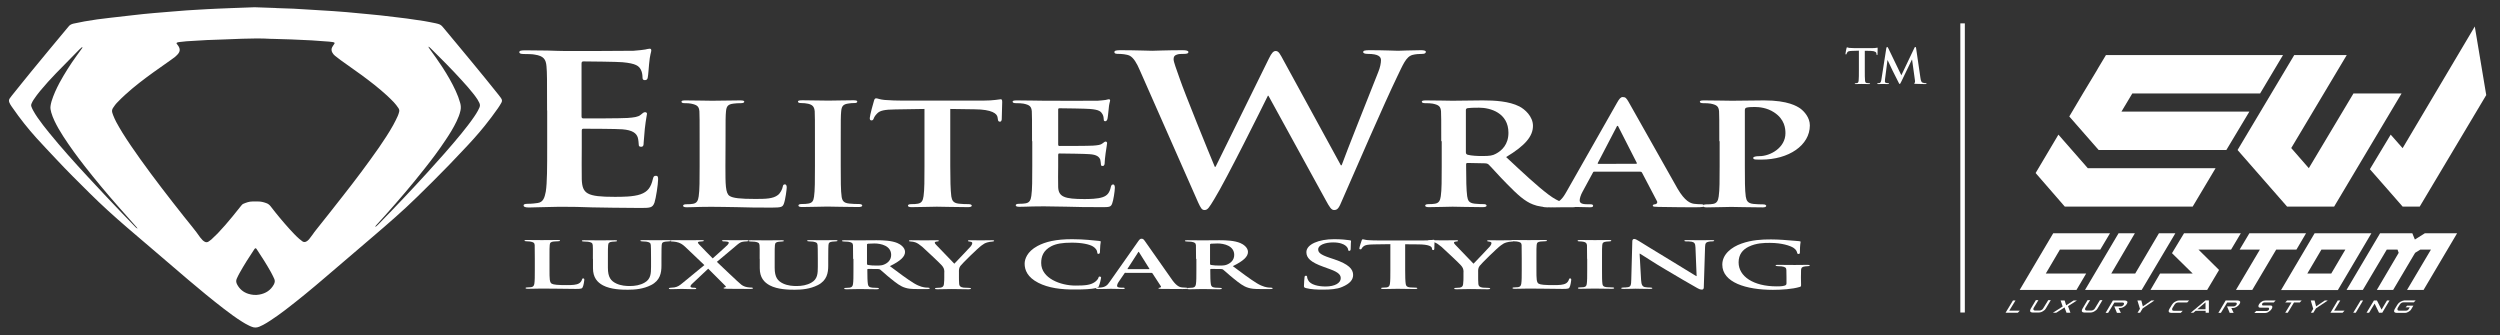 <?xml version="1.0" encoding="utf-8"?>
<!-- Generator: Adobe Illustrator 25.1.0, SVG Export Plug-In . SVG Version: 6.00 Build 0)  -->
<svg version="1.1" id="Calque_1" xmlns="http://www.w3.org/2000/svg" xmlns:xlink="http://www.w3.org/1999/xlink" x="0px" y="0px"
	 viewBox="0 0 2161.5 289.7" style="enable-background:new 0 0 2161.5 289.7;" xml:space="preserve">
<rect x="0" y="0" width="2161.5" height="289.7" fill="#333333" stroke="none"/>
<style type="text/css">
	.st0{enable-background:new    ;}
	.st1{fill:#FFFFFF;}
	.st2{fill-rule:evenodd;clip-rule:evenodd;fill:#FFFFFF;}
</style>
<g>
	<g class="st0">
		<path class="st1" d="M475.1,233.6c0,7.1,0,10.7,2,11.7c1.6,0.9,5.3,1.2,12.6,1.2c5.1,0,8.7-0.1,11.1-1.6c1.2-0.7,2.2-2.3,2.4-3.3
			c0.1-0.5,0.3-0.9,1.1-0.9c0.6,0,0.9,0.6,0.9,1.2c0,0.7-0.6,4.8-1.4,6.4c-0.6,1.2-1.1,1.5-6,1.5c-6.8,0-12.3-0.1-17-0.2
			c-4.7-0.1-8.7-0.1-12.6-0.1c-1.1,0-3.1,0.1-5.4,0.1c-2.3,0.1-4.6,0.1-6.6,0.1c-1.2,0-1.8-0.2-1.8-0.6c0-0.3,0.3-0.6,1.5-0.6
			c1.4,0,2.5-0.1,3.3-0.2c1.9-0.3,2.5-1.3,2.8-3c0.4-2.4,0.4-6.8,0.4-11.9v-9.8c0-8.5,0-10-0.1-11.8c-0.2-1.9-1.1-2.5-4.1-3
			c-0.8-0.1-1.9-0.2-3.1-0.2c-1.1,0-1.6-0.2-1.6-0.6s0.6-0.5,2-0.5c4.4,0,10.4,0.1,13,0.1c2.3,0,10-0.1,13.7-0.1c1.4,0,2,0.1,2,0.5
			s-0.5,0.6-1.7,0.6c-1.1,0-2.6,0.1-3.7,0.2c-2.6,0.3-3.3,1-3.5,3c-0.2,1.8-0.2,3.3-0.2,11.8L475.1,233.6L475.1,233.6z"/>
		<path class="st1" d="M512.6,223.8c0-8.5,0.1-10-0.1-11.8c-0.2-2-1.1-2.5-4.1-3c-0.8-0.1-2.4-0.2-3.7-0.2c-1.1,0-1.6-0.2-1.6-0.6
			s0.6-0.5,2-0.5c5.1,0,11.4,0.1,14.2,0.1c2.4,0,8.7-0.1,12.2-0.1c1.4,0,2,0.1,2,0.5s-0.5,0.6-1.5,0.6c-1.1,0-1.6,0.1-2.8,0.2
			c-2.5,0.3-3.2,1-3.4,3c-0.2,1.8-0.2,3.3-0.2,11.8v7.8c0,8.1,2.6,11.3,7.2,13.5c4.2,2,8.7,2.2,11.9,2.2c4.1,0,8.9-0.7,12.7-3
			c5.3-3,5.5-7.9,5.5-13.6v-7c0-8.5-0.1-10-0.2-11.8c-0.2-1.9-1-2.5-4-3c-0.8-0.1-2.4-0.2-3.4-0.2s-1.6-0.2-1.6-0.6s0.6-0.5,1.9-0.5
			c4.8,0,11.2,0.1,11.3,0.1c1.1,0,7.4-0.1,11.1-0.1c1.3,0,1.9,0.1,1.9,0.5s-0.5,0.6-1.6,0.6s-1.6,0.1-2.8,0.2c-2.6,0.3-3.2,1-3.4,3
			c-0.1,1.8-0.2,3.3-0.2,11.8v6c0,6.2-1.1,12.8-9,16.8c-6.7,3.4-13.9,4-20,4c-4.9,0-14.7-0.1-21.6-3.8c-4.8-2.6-8.6-6.7-8.6-14.8
			v-8.1L512.6,223.8L512.6,223.8z"/>
		<path class="st1" d="M619.8,226.4c3,2.8,18.7,17.9,21.1,19.7c1.6,1.2,3.1,1.8,5.2,2.2c1.3,0.3,2.8,0.3,3.7,0.3
			c0.6,0,1.2,0.3,1.2,0.6c0,0.4-0.8,0.6-1.8,0.6h-2.8c-2.3,0-9.8,0-17.5-0.1c-2.5-0.1-3.3-0.2-3.3-0.6c0-0.3,0.4-0.6,1.3-0.7
			c0.4-0.1,1.1-0.5,0.3-1.2c-5.5-5.4-10.6-10.7-14.9-14.9l-13.9,13.1c-1,0.9-1.5,1.8-1.4,2.4c0.1,0.5,1,0.9,1.8,0.9
			c0.5,0,1.3,0.1,2,0.1c0.5,0,1.2,0.3,1.2,0.7s-0.6,0.5-1.9,0.5h-1.7c-0.5,0-6.8-0.2-9.1-0.2c-1.8,0-6.5,0.2-8,0.2h-1.6
			c-1,0-1.4-0.2-1.4-0.5s0.5-0.7,1.3-0.7c0.6,0,2-0.1,3.4-0.3c2.8-0.5,4.3-1.4,7.5-4.1l18.5-15.2l-16.7-15.9
			c-2.4-2.2-4.3-3.4-7.6-4.1c-1.5-0.3-3-0.4-4-0.4c-0.5,0-1-0.3-1-0.7c0-0.3,0.8-0.5,1.9-0.5c2.3,0,9.9,0.1,14.4,0.1
			c1.3,0,7.1-0.1,10.6-0.1c1.3,0,1.9,0.1,1.9,0.5s-0.6,0.6-1.5,0.6c-0.5,0-1.5,0.1-2.3,0.2c-0.9,0.1-1.3,0.5-1.3,0.8s0.4,1,1,1.6
			c4.2,4.5,8.1,8.3,11.8,12.1c2.8-2.5,11.2-10,12.8-11.6c0.8-0.8,1.1-1.6,1.1-2s-0.6-0.8-1.6-0.9c-1-0.2-2.3-0.2-3-0.2
			c-0.5,0-1.2-0.2-1.2-0.6s0.6-0.5,2-0.5c3.7,0,8.1,0.1,9.9,0.1s5.7-0.1,9.2-0.1c1.1,0,1.7,0.1,1.7,0.5c0,0.3-0.5,0.6-1.5,0.6
			s-2.2,0.1-3.4,0.3c-2.2,0.3-3.9,1.8-6.8,4.3L619.8,226.4z"/>
		<path class="st1" d="M656.8,223.8c0-8.5,0.1-10-0.1-11.8c-0.2-2-1.1-2.5-4.1-3c-0.8-0.1-2.4-0.2-3.7-0.2c-1.1,0-1.6-0.2-1.6-0.6
			s0.6-0.5,2-0.5c5.1,0,11.4,0.1,14.2,0.1c2.4,0,8.7-0.1,12.2-0.1c1.4,0,2,0.1,2,0.5s-0.5,0.6-1.5,0.6c-1.1,0-1.6,0.1-2.8,0.2
			c-2.5,0.3-3.2,1-3.4,3c-0.2,1.8-0.2,3.3-0.2,11.8v7.8c0,8.1,2.6,11.3,7.2,13.5c4.2,2,8.7,2.2,11.9,2.2c4.1,0,8.9-0.7,12.7-3
			c5.3-3,5.5-7.9,5.5-13.6v-7c0-8.5-0.1-10-0.2-11.8c-0.2-1.9-1-2.5-4-3c-0.8-0.1-2.4-0.2-3.4-0.2s-1.6-0.2-1.6-0.6s0.6-0.5,1.9-0.5
			c4.8,0,11.2,0.1,11.3,0.1c1.1,0,7.4-0.1,11.1-0.1c1.3,0,1.9,0.1,1.9,0.5s-0.5,0.6-1.6,0.6s-1.6,0.1-2.8,0.2c-2.6,0.3-3.2,1-3.4,3
			c-0.1,1.8-0.2,3.3-0.2,11.8v6c0,6.2-1.1,12.8-9,16.8c-6.7,3.4-13.9,4-20,4c-4.9,0-14.7-0.1-21.6-3.8c-4.8-2.6-8.6-6.7-8.6-14.8
			v-8.1L656.8,223.8L656.8,223.8z"/>
		<path class="st1" d="M737.6,223.8c0-8.5,0-10-0.1-11.8c-0.2-1.9-1.1-2.5-4.1-3c-0.8-0.1-2.4-0.2-3.8-0.2c-1,0-1.6-0.2-1.6-0.6
			s0.8-0.5,2.2-0.5c4.9,0,11,0.1,12.9,0.1c3.2,0,11.8-0.1,14.7-0.1c6,0,12.9,0.3,18,2.4c2.7,1.1,6.7,3.9,6.7,7.7
			c0,4.1-3.9,7.8-13.1,12.3c8.4,6.3,15.1,11.3,20.8,14.8c5.3,3.2,8.6,3.5,10.1,3.7c1,0.1,1.5,0.1,2.3,0.1s1.2,0.3,1.2,0.6
			c0,0.5-0.6,0.6-1.8,0.6h-9c-5.3,0-7.8-0.3-10.3-1.1c-4.1-1.2-7.6-3.9-12.9-8.2c-3.8-3-7.7-6.8-8.9-7.6c-0.5-0.3-1.1-0.4-1.7-0.4
			l-8.5-0.1c-0.4,0-0.8,0.1-0.8,0.5v0.8c0,5.2,0.1,9.5,0.5,11.9c0.3,1.6,0.8,2.7,3.7,3c1.4,0.1,3.4,0.2,4.6,0.2
			c0.8,0,1.2,0.3,1.2,0.6c0,0.4-0.8,0.6-1.9,0.6c-5.5,0-13.3-0.2-14.7-0.2c-1.8,0-7.8,0.2-11.6,0.2c-1.2,0-1.8-0.2-1.8-0.6
			c0-0.3,0.3-0.6,1.5-0.6c1.4,0,2.5-0.1,3.3-0.2c1.9-0.3,2.5-1.3,2.8-3c0.4-2.4,0.4-6.8,0.4-11.9v-10H737.6z M749.6,228.1
			c0,0.6,0.2,0.8,0.9,1c2,0.4,4.8,0.5,7.2,0.5c3.8,0,5.1-0.2,6.7-0.9c2.9-1.2,6.1-3.7,6.1-8.3c0-7.9-8.8-9.9-14.4-9.9
			c-2.4,0-4.6,0.1-5.6,0.2c-0.6,0.1-0.9,0.3-0.9,0.8V228.1z"/>
		<path class="st1" d="M816.5,235.3c0-3-0.9-4.2-2.2-5.8c-0.6-0.9-13.5-13.1-16.9-16.1c-2.4-2-4.3-3.3-6.1-3.9
			c-1.2-0.4-2.8-0.7-4-0.7c-0.8,0-1.4-0.2-1.4-0.6s0.6-0.5,1.8-0.5c1.6,0,8.7,0.1,11.8,0.1c2,0,6.5-0.1,10.8-0.1
			c0.9,0,1.4,0.1,1.4,0.5c0,0.5-0.6,0.5-2.2,0.7c-0.8,0.1-1.3,0.4-1.3,0.9s0.4,1.1,1.2,1.9c1.7,1.7,14.1,14.7,15.7,16.3
			c1.2-1.3,12.7-13.2,14.1-14.9c1-1.2,1.4-2.2,1.4-3c0-0.5-0.4-1-2-1.2c-0.9-0.1-1.7-0.2-1.7-0.7c0-0.4,0.5-0.5,1.6-0.5
			c3.1,0,6.5,0.1,9.2,0.1c2,0,8.3-0.1,10.1-0.1c1.1,0,1.7,0.1,1.7,0.5s-0.8,0.7-1.8,0.7s-2.7,0.3-4.1,0.7c-2,0.6-2.9,1.1-4.9,2.6
			c-3.1,2.2-16.7,15.5-18.4,17.8c-1.4,2-1.2,3.7-1.2,5.6v4.5c0,0.9,0,3.2,0.2,5.6c0.2,1.6,1.1,2.7,3.9,3c1.4,0.1,3.4,0.2,4.7,0.2
			c1.1,0,1.6,0.3,1.6,0.6c0,0.4-0.8,0.6-2,0.6c-5.9,0-12.3-0.2-14.8-0.2c-2.4,0-8.7,0.2-12.3,0.2c-1.3,0-2-0.1-2-0.6
			c0-0.3,0.4-0.6,1.5-0.6c1.3,0,2.5-0.1,3.3-0.2c1.9-0.3,2.7-1.3,2.9-3c0.3-2.4,0.3-4.7,0.3-5.6v-4.8H816.5z"/>
		<path class="st1" d="M897.7,244.5c-9.4-4.8-11.8-11.1-11.8-16.5c0-3.8,2-10.4,11.1-15.3c6.9-3.7,15.9-5.9,30-5.9
			c5.9,0,9.5,0.3,13.8,0.6c3.5,0.3,6.7,0.7,9.5,0.9c1.1,0.1,1.4,0.3,1.4,0.7c0,0.5-0.2,1.1-0.4,3.1c-0.2,1.8-0.2,4.9-0.3,6
			c-0.1,0.8-0.4,1.4-1.3,1.4c-0.8,0-1-0.5-1-1.2c-0.1-1.8-1.3-3.7-3.7-5.2c-3.2-1.9-9.6-3.3-18.3-3.3c-8.3,0-13.5,0.9-17.8,3.1
			c-7,3.7-8.7,9-8.7,14.5c0,13.2,16.8,19.5,29.5,19.5c8.4,0,13-0.4,16.8-3c1.6-1.1,2.9-2.7,3.2-3.7c0.2-0.9,0.4-1.1,1.2-1.1
			c0.6,0,1.1,0.5,1.1,1c0,0.7-1.1,5.5-2,7.4c-0.4,1-0.9,1.2-2.5,1.6c-3.8,0.9-11,1.2-17.1,1.2C917.2,250.5,906.3,248.9,897.7,244.5z
			"/>
		<path class="st1" d="M973.2,235.8c-0.5,0-0.6,0.1-0.9,0.4l-5.1,7.5c-1,1.4-1.4,2.8-1.4,3.4c0,1,0.9,1.6,3.8,1.6h1.4
			c1.2,0,1.4,0.3,1.4,0.6c0,0.5-0.5,0.6-1.5,0.6c-3.1,0-7.5-0.2-10.5-0.2c-1,0-6,0.2-11,0.2c-1.2,0-1.7-0.1-1.7-0.6
			c0-0.3,0.3-0.6,1.1-0.6c0.9,0,1.9-0.1,2.8-0.1c4.3-0.4,5.9-2.1,7.8-4.9l24.7-35.1c1.1-1.6,1.8-2.2,2.8-2.2c1.4,0,1.8,0.5,2.8,1.8
			c2.3,3.1,18.1,25.9,24.1,34.3c3.7,5,6.3,5.8,8.1,6c1.4,0.1,2.5,0.2,3.5,0.2c0.9,0,1.3,0.2,1.3,0.6c0,0.5-0.5,0.6-4.1,0.6
			c-3.3,0-10.2,0-18.2-0.1c-1.7-0.1-2.8-0.1-2.8-0.5c0-0.3,0.2-0.5,1.2-0.6c0.6-0.1,1.3-0.6,0.9-1.2l-7.3-11.2
			c-0.2-0.3-0.5-0.4-1-0.4h-22.2V235.8z M993.4,232.7c0.4,0,0.5-0.1,0.4-0.3l-8.9-14.2c-0.1-0.2-0.2-0.5-0.4-0.5
			c-0.3,0-0.4,0.3-0.5,0.5l-9.1,14.1c-0.2,0.3,0,0.4,0.3,0.4H993.4z"/>
		<path class="st1" d="M1034.1,223.8c0-8.5,0-10-0.1-11.8c-0.2-1.9-1.1-2.5-4.1-3c-0.8-0.1-2.4-0.2-3.8-0.2c-1,0-1.6-0.2-1.6-0.6
			s0.8-0.5,2.2-0.5c4.9,0,11,0.1,12.9,0.1c3.2,0,11.8-0.1,14.7-0.1c6,0,12.9,0.3,18,2.4c2.7,1.1,6.7,3.9,6.7,7.7
			c0,4.1-3.9,7.8-13.1,12.3c8.4,6.3,15.1,11.3,20.8,14.8c5.3,3.2,8.6,3.5,10.1,3.7c1,0.1,1.5,0.1,2.3,0.1s1.2,0.3,1.2,0.6
			c0,0.5-0.6,0.6-1.8,0.6h-9c-5.3,0-7.8-0.3-10.3-1.1c-4.1-1.2-7.6-3.9-12.9-8.2c-3.8-3-7.7-6.8-8.9-7.6c-0.5-0.3-1.1-0.4-1.7-0.4
			l-8.5-0.1c-0.4,0-0.8,0.1-0.8,0.5v0.8c0,5.2,0.1,9.5,0.5,11.9c0.3,1.6,0.8,2.7,3.7,3c1.4,0.1,3.4,0.2,4.6,0.2
			c0.8,0,1.2,0.3,1.2,0.6c0,0.4-0.8,0.6-1.9,0.6c-5.5,0-13.3-0.2-14.7-0.2c-1.8,0-7.8,0.2-11.6,0.2c-1.2,0-1.8-0.2-1.8-0.6
			c0-0.3,0.3-0.6,1.5-0.6c1.4,0,2.5-0.1,3.3-0.2c1.9-0.3,2.5-1.3,2.8-3c0.4-2.4,0.4-6.8,0.4-11.9v-10H1034.1z M1046.2,228.1
			c0,0.6,0.2,0.8,0.9,1c2,0.4,4.8,0.5,7.2,0.5c3.8,0,5.1-0.2,6.7-0.9c2.9-1.2,6.1-3.7,6.1-8.3c0-7.9-8.8-9.9-14.4-9.9
			c-2.4,0-4.6,0.1-5.6,0.2c-0.6,0.1-0.9,0.3-0.9,0.8L1046.2,228.1L1046.2,228.1z"/>
		<path class="st1" d="M1129.2,249.1c-1.5-0.4-1.8-0.7-1.8-1.9c0-3,0.4-6.5,0.5-7.4c0-0.9,0.4-1.4,1.2-1.4c0.9,0,1,0.5,1,0.9
			c0,0.7,0.3,1.9,0.9,2.9c2,4.1,9.1,5.5,15.1,5.5c8.2,0,13.1-3.1,13.1-7.1c0-2.4-1-4.9-9.4-7.9l-5.5-2c-11.2-4-14.8-7.7-14.8-12.7
			c0-6.8,10.8-11.2,23.9-11.2c6.1,0,11,0.5,13.4,0.9c0.9,0.1,1.3,0.3,1.3,0.7c0,0.7-0.3,2.3-0.3,6.7c0,1.2-0.4,1.8-1.2,1.8
			c-0.6,0-1-0.3-1-1c0-0.5-0.4-2.2-2.5-3.7c-1.4-1-4.4-2.6-10.5-2.6c-6.8,0-12.9,2.2-12.9,6c0,2.5,1.5,4.5,10,7.3l3.9,1.3
			c12.5,4.2,16.3,8.5,16.3,13.5c0,4.1-2.6,7.5-9.5,10.4c-4.5,2-10.8,2.3-15.8,2.3C1139.1,250.5,1133.3,250.2,1129.2,249.1z"/>
		<path class="st1" d="M1202.1,211.1l-14.1,0.2c-5.5,0.1-7.7,0.5-9.1,1.7c-1,0.8-1.4,1.5-1.6,1.9c-0.2,0.5-0.4,0.7-1.1,0.7
			c-0.6,0-0.9-0.3-0.9-0.9c0-0.9,1.8-6.3,2-6.8c0.2-0.7,0.5-1,1.1-1c0.8,0,1.7,0.5,4.1,0.7c2.8,0.2,6.3,0.3,9.5,0.3h38.4
			c3,0,5.1-0.1,6.5-0.3c1.5-0.1,2.3-0.3,2.6-0.3c0.6,0,0.8,0.3,0.8,1.2c0,1.2-0.2,5.3-0.2,6.8c-0.1,0.6-0.3,0.9-0.9,0.9
			c-0.8,0-1-0.3-1.1-1.1l-0.1-0.6c-0.2-1.4-2.7-3.1-11.2-3.2l-11.9-0.1v22.5c0,5.1,0.1,9.5,0.5,11.9c0.3,1.6,0.9,2.6,3.7,2.9
			c1.3,0.1,3.4,0.2,4.8,0.2c1.1,0,1.5,0.3,1.5,0.6c0,0.4-0.8,0.6-1.8,0.6c-6.2,0-12.6-0.2-15.3-0.2c-2.2,0-8.6,0.2-12.4,0.2
			c-1.2,0-1.8-0.2-1.8-0.6c0-0.3,0.3-0.6,1.5-0.6c1.4,0,2.6-0.1,3.3-0.2c1.9-0.3,2.5-1.3,2.8-3c0.4-2.4,0.4-6.8,0.4-11.9
			L1202.1,211.1L1202.1,211.1z"/>
		<path class="st1" d="M1265.4,235.3c0-3-0.9-4.2-2.2-5.8c-0.6-0.9-13.5-13.1-16.9-16.1c-2.4-2-4.3-3.3-6.1-3.9
			c-1.2-0.4-2.8-0.7-4-0.7c-0.8,0-1.4-0.2-1.4-0.6s0.6-0.5,1.8-0.5c1.6,0,8.7,0.1,11.8,0.1c2,0,6.5-0.1,10.8-0.1
			c0.9,0,1.4,0.1,1.4,0.5c0,0.5-0.6,0.5-2.2,0.7c-0.8,0.1-1.3,0.4-1.3,0.9s0.4,1.1,1.2,1.9c1.7,1.7,14.1,14.7,15.7,16.3
			c1.2-1.3,12.7-13.2,14.1-14.9c1-1.2,1.4-2.2,1.4-3c0-0.5-0.4-1-2-1.2c-0.9-0.1-1.7-0.2-1.7-0.7c0-0.4,0.5-0.5,1.6-0.5
			c3.1,0,6.5,0.1,9.2,0.1c2,0,8.3-0.1,10.1-0.1c1.1,0,1.7,0.1,1.7,0.5s-0.8,0.7-1.8,0.7s-2.7,0.3-4.1,0.7c-2,0.6-2.9,1.1-4.9,2.6
			c-3.1,2.2-16.7,15.5-18.4,17.8c-1.4,2-1.2,3.7-1.2,5.6v4.5c0,0.9,0,3.2,0.2,5.6c0.2,1.6,1.1,2.7,3.9,3c1.4,0.1,3.4,0.2,4.7,0.2
			c1.1,0,1.6,0.3,1.6,0.6c0,0.4-0.8,0.6-2,0.6c-5.9,0-12.3-0.2-14.8-0.2c-2.4,0-8.7,0.2-12.3,0.2c-1.3,0-2-0.1-2-0.6
			c0-0.3,0.4-0.6,1.5-0.6c1.3,0,2.5-0.1,3.3-0.2c1.9-0.3,2.7-1.3,2.9-3c0.3-2.4,0.3-4.7,0.3-5.6v-4.8H1265.4z"/>
		<path class="st1" d="M1328.4,233.6c0,7.1,0,10.7,2,11.7c1.6,0.9,5.3,1.2,12.6,1.2c5.1,0,8.7-0.1,11.1-1.6c1.2-0.7,2.2-2.3,2.4-3.3
			c0.1-0.5,0.3-0.9,1.1-0.9c0.6,0,0.9,0.6,0.9,1.2c0,0.7-0.6,4.8-1.4,6.4c-0.6,1.2-1.1,1.5-6,1.5c-6.8,0-12.3-0.1-17-0.2
			c-4.7-0.1-8.7-0.1-12.6-0.1c-1.1,0-3.1,0.1-5.4,0.1c-2.3,0.1-4.6,0.1-6.6,0.1c-1.2,0-1.8-0.2-1.8-0.6c0-0.3,0.3-0.6,1.5-0.6
			c1.4,0,2.5-0.1,3.3-0.2c1.9-0.3,2.5-1.3,2.8-3c0.4-2.4,0.4-6.8,0.4-11.9v-9.8c0-8.5,0-10-0.1-11.8c-0.2-1.9-1.1-2.5-4.1-3
			c-0.8-0.1-1.9-0.2-3.1-0.2c-1.1,0-1.6-0.2-1.6-0.6s0.6-0.5,2-0.5c4.4,0,10.4,0.1,13,0.1c2.3,0,10-0.1,13.7-0.1c1.4,0,2,0.1,2,0.5
			s-0.5,0.6-1.7,0.6c-1.1,0-2.6,0.1-3.7,0.2c-2.6,0.3-3.3,1-3.5,3c-0.2,1.8-0.2,3.3-0.2,11.8L1328.4,233.6L1328.4,233.6z"/>
		<path class="st1" d="M1372.2,223.8c0-8.5,0-10-0.1-11.8c-0.2-1.9-1.2-2.6-3.2-3c-1.1-0.2-2.3-0.3-3.4-0.3c-1,0-1.5-0.1-1.5-0.7
			c0-0.3,0.8-0.5,2.3-0.5c3.5,0,10,0.1,12.7,0.1c2.4,0,8.5-0.1,12.2-0.1c1.2,0,1.9,0.1,1.9,0.5c0,0.5-0.5,0.7-1.5,0.7
			s-1.7,0.1-2.8,0.2c-2.6,0.3-3.3,1-3.5,3c-0.2,1.8-0.2,3.3-0.2,11.8v9.8c0,5.4,0,9.8,0.4,12.2c0.3,1.5,1,2.4,3.8,2.6
			c1.3,0.1,3.4,0.2,4.8,0.2c1.1,0,1.5,0.3,1.5,0.6c0,0.4-0.8,0.6-1.8,0.6c-6.2,0-12.7-0.2-15.3-0.2c-2.2,0-8.6,0.2-12.4,0.2
			c-1.2,0-1.8-0.2-1.8-0.6c0-0.3,0.3-0.6,1.5-0.6c1.4,0,2.5-0.1,3.3-0.2c1.9-0.3,2.5-1,2.8-2.7c0.4-2.3,0.4-6.8,0.4-12.1v-9.7
			H1372.2z"/>
		<path class="st1" d="M1418.9,242.2c0.2,4.3,1.4,5.6,3.2,6c1.6,0.3,3.4,0.4,4.9,0.4c1.1,0,1.6,0.3,1.6,0.6c0,0.5-0.9,0.6-2.2,0.6
			c-6.1,0-10.5-0.2-12.3-0.2c-0.9,0-5.4,0.2-10.2,0.2c-1.3,0-2.2-0.1-2.2-0.6c0-0.3,0.6-0.6,1.5-0.6c1.3,0,3-0.1,4.3-0.3
			c2.5-0.4,2.8-1.9,2.9-6.8l0.9-33c0-1.1,0.6-1.9,1.6-1.9c1.2,0,2.5,0.9,4.1,1.8c1.2,0.7,15.4,9.6,29.1,17.8
			c6.5,3.9,19,11.7,20.4,12.5h0.4l-1-24.8c-0.1-3.4-1-4.4-3.2-4.9c-1.4-0.3-3.7-0.3-4.9-0.3c-1.2,0-1.5-0.3-1.5-0.6
			c0-0.5,1-0.5,2.4-0.5c4.9,0,10,0.1,12,0.1c1.1,0,4.6-0.1,9.2-0.1c1.3,0,2.2,0.1,2.2,0.5c0,0.3-0.5,0.6-1.6,0.6c-1,0-1.7,0-2.9,0.2
			c-2.6,0.5-3.3,1.4-3.4,4.6l-1.1,35.1c0,1.2-0.8,1.8-1.5,1.8c-1.6,0-2.9-0.6-3.9-1.2c-5.9-3.3-17.7-10.2-27.6-16.1
			c-10.3-6-20.3-12.8-22.2-13.8h-0.3L1418.9,242.2z"/>
		<path class="st1" d="M1557.2,246.1c0,1.5,0,1.6-1.2,2c-6.3,1.9-15.7,2.5-23.1,2.5c-23.2,0-43.8-6.4-43.8-21.8
			c0-8.9,7.8-15.1,16.6-18.2c9-3.2,17.5-3.6,25.5-3.6c6.6,0,14.8,0.7,16.8,0.9c1.9,0.2,5.3,0.5,7.5,0.6c1.1,0.1,1.3,0.3,1.3,0.7
			c0,0.7-0.6,2.2-0.6,9.2c0,0.9-0.5,1.2-1.3,1.2c-0.6,0-0.9-0.3-1-0.7c-0.2-1.2-0.8-3-3.2-4.6c-2.8-1.8-9.9-4.3-20.5-4.3
			c-5.2,0-11.7,0.1-18.3,3.3c-5.3,2.6-8.7,6.8-8.7,13.6c0,12,12.7,20.7,32.9,20.7c2.5,0,4.4,0,6.7-0.6c1.4-0.4,1.8-1,1.8-2v-5.1
			c0-2.8,0-4.9-0.1-6.6c-0.1-1.9-1.1-2.5-4.1-3c-0.8-0.1-2.4-0.2-3.7-0.2c-0.9,0-1.5-0.3-1.5-0.6c0-0.5,0.8-0.5,2-0.5
			c4.9,0,11.7,0.1,14.5,0.1c3,0,8-0.1,11.1-0.1c1.3,0,1.9,0.1,1.9,0.5c0,0.3-0.5,0.6-1.2,0.6c-0.8,0-1.5,0.1-2.6,0.2
			c-2.6,0.3-3.5,1-3.7,3c-0.1,1.7-0.1,3.9-0.1,6.7L1557.2,246.1L1557.2,246.1z"/>
	</g>
	<g class="st0">
		<path class="st1" d="M473,95.5c0-27.3,0-32.3-0.5-38.1c-0.5-6.1-2.4-9-10.2-10.2c-1.9-0.4-5.9-0.5-9.3-0.5c-2.6,0-4-0.4-4-1.6
			c0-1.3,1.7-1.6,5.2-1.6c6.4,0,13.3,0.2,19.2,0.2c6.2,0.2,11.6,0.4,15,0.4c7.6,0,54.8,0,59.3-0.2c4.5-0.4,8.3-0.7,10.2-1.1
			c1.2-0.2,2.6-0.7,3.8-0.7s1.4,0.7,1.4,1.6c0,1.3-1.2,3.4-1.9,11.7c-0.2,1.8-0.7,9.7-1.2,11.9c-0.2,0.9-0.7,2-2.4,2
			s-2.1-0.9-2.1-2.5c0-1.3-0.2-4.3-1.4-6.5c-1.7-3.2-4-5.4-15.9-6.5c-4-0.4-29-0.7-33.7-0.7c-1.2,0-1.7,0.5-1.7,1.8v45.5
			c0,1.3,0.2,2,1.7,2c5.2,0,32.5,0,38-0.4c5.7-0.4,9.3-0.9,11.4-2.7c1.7-1.4,2.6-2.3,3.8-2.3c0.9,0,1.7,0.4,1.7,1.4s-0.9,4-1.9,13.1
			c-0.2,3.6-1,10.8-1,12c0,1.4,0,3.4-2.1,3.4c-1.7,0-2.1-0.7-2.1-1.6c-0.2-1.8-0.2-4.1-0.9-6.5c-1.2-3.6-4.5-6.3-13.3-7
			c-4.5-0.4-28-0.5-33.7-0.5c-1.2,0-1.4,0.7-1.4,1.8v14.2c0,6.1-0.2,22.6,0,27.8c0.5,12.4,4.3,15.1,28.5,15.1c6.2,0,16.1,0,22.3-2.2
			s9-5.9,10.7-13.3c0.5-2,0.9-2.7,2.6-2.7c1.9,0,1.9,1.4,1.9,3.2c0,4.1-1.9,16.3-3.1,19.9c-1.7,4.7-3.8,4.7-12.8,4.7
			c-17.8,0-30.9-0.4-41.1-0.5c-10.2-0.4-17.6-0.5-24.7-0.5c-2.6,0-7.8,0-13.5,0.2c-5.5,0-11.6,0.4-16.4,0.4c-3.1,0-4.7-0.5-4.7-1.8
			c0-0.9,0.9-1.4,3.8-1.4c3.6,0,6.4-0.4,8.5-0.7c4.7-0.7,5.9-4.7,6.9-9.9c1.2-7.5,1.2-21.7,1.2-38.3V95.5H473z"/>
	</g>
	<g class="st0">
		<path class="st1" d="M627.2,143.7c0,15.7,0,23.4,3.6,25.7c2.8,1.9,9.3,2.6,22.2,2.6c8.9,0,15.4-0.1,19.6-3.4
			c2.1-1.6,3.8-5,4.2-7.3c0.2-1.2,0.6-1.9,1.9-1.9c1.1,0,1.5,1.3,1.5,2.7s-1.1,10.5-2.5,14.1c-1.1,2.7-1.9,3.3-10.6,3.3
			c-12,0-21.6-0.1-30-0.4c-8.4-0.1-15.4-0.3-22.2-0.3c-1.9,0-5.5,0.1-9.5,0.1c-4,0.1-8.2,0.3-11.6,0.3c-2.1,0-3.2-0.4-3.2-1.3
			c0-0.6,0.6-1.3,2.7-1.3c2.5,0,4.4-0.1,5.9-0.4c3.4-0.6,4.4-2.9,4.9-6.5c0.8-5.2,0.8-14.8,0.8-26v-21.6c0-18.5,0-22-0.2-25.9
			c-0.4-4.2-1.9-5.5-7.2-6.6c-1.3-0.3-3.4-0.4-5.5-0.4c-1.9,0-2.8-0.4-2.8-1.3s1.1-1.1,3.6-1.1c7.8,0,18.4,0.3,23,0.3
			c4,0,17.7-0.3,24.1-0.3c2.5,0,3.6,0.3,3.6,1.1s-1,1.3-3,1.3c-1.9,0-4.6,0.1-6.5,0.4c-4.6,0.6-5.9,2.3-6.3,6.6
			c-0.4,3.9-0.4,7.3-0.4,25.9L627.2,143.7L627.2,143.7z"/>
		<path class="st1" d="M704.6,122.1c0-18.5,0-22-0.2-25.9c-0.4-4.2-2.1-5.6-5.7-6.5c-1.9-0.4-4-0.6-6.1-0.6c-1.7,0-2.7-0.3-2.7-1.4
			c0-0.7,1.3-1,4-1c6.3,0,17.7,0.3,22.4,0.3c4.2,0,15-0.3,21.5-0.3c2.1,0,3.4,0.3,3.4,1c0,1.1-0.9,1.4-2.7,1.4c-1.7,0-3,0.1-4.9,0.4
			c-4.6,0.6-5.9,2.3-6.3,6.6c-0.4,3.9-0.4,7.3-0.4,25.9v21.6c0,11.8,0,21.6,0.8,26.7c0.6,3.3,1.7,5.2,6.6,5.7
			c2.3,0.3,6.1,0.4,8.5,0.4c1.9,0,2.7,0.7,2.7,1.3c0,0.9-1.3,1.3-3.2,1.3c-11,0-22.4-0.4-27-0.4c-3.8,0-15.2,0.4-21.8,0.4
			c-2.1,0-3.2-0.4-3.2-1.3c0-0.6,0.6-1.3,2.7-1.3c2.5,0,4.4-0.1,5.9-0.4c3.4-0.6,4.4-2.3,4.9-5.9c0.8-5,0.8-14.8,0.8-26.6V122.1z"/>
		<path class="st1" d="M799.2,94.2l-24.9,0.4c-9.7,0.1-13.7,1-16.1,3.7c-1.7,1.7-2.5,3.3-2.8,4.2c-0.4,1-0.8,1.6-1.9,1.6
			c-1.1,0-1.5-0.7-1.5-2c0-2,3.2-13.8,3.6-14.8c0.4-1.6,0.9-2.3,1.9-2.3c1.3,0,3,1,7.2,1.4c4.9,0.4,11.2,0.6,16.7,0.6h67.8
			c5.3,0,8.9-0.3,11.4-0.6c2.7-0.3,4-0.6,4.6-0.6c1.1,0,1.3,0.7,1.3,2.6c0,2.6-0.4,11.6-0.4,14.8c-0.2,1.3-0.6,2-1.5,2
			c-1.3,0-1.7-0.6-1.9-2.4l-0.2-1.3c-0.4-3.2-4.7-6.9-19.8-7l-21.1-0.3v49.4c0,11.2,0.2,20.8,0.9,26.2c0.6,3.4,1.5,5.7,6.5,6.3
			c2.3,0.3,6.1,0.4,8.5,0.4c1.9,0,2.7,0.7,2.7,1.3c0,0.9-1.3,1.3-3.2,1.3c-11,0-22.2-0.4-27-0.4c-3.8,0-15.2,0.4-21.8,0.4
			c-2.1,0-3.2-0.4-3.2-1.3c0-0.6,0.6-1.3,2.7-1.3c2.5,0,4.6-0.1,5.9-0.4c3.4-0.6,4.4-2.9,4.9-6.5c0.8-5.2,0.8-14.8,0.8-26V94.2
			H799.2z"/>
		<path class="st1" d="M892.3,122.1c0-18.5,0-22-0.2-25.9c-0.4-4.2-1.9-5.5-7.2-6.6c-1.3-0.3-4.2-0.4-6.6-0.4
			c-1.7,0-2.8-0.4-2.8-1.3s1.3-1.1,3.8-1.1c8.7,0,19.4,0.3,24.1,0.3c5.3,0,42.3,0.1,45.6,0c3-0.1,5.7-0.6,7-0.7
			c0.9-0.1,1.9-0.6,2.7-0.6c0.9,0,1.1,0.6,1.1,1.1c0,0.9-0.9,2.3-1.3,7.9c-0.2,1.3-0.6,6.6-1,8c-0.2,0.6-0.6,2-1.9,2
			c-1.1,0-1.3-0.6-1.3-1.6c0-0.9-0.2-3-1.1-4.5c-1.3-2.2-2.7-3.9-11-4.5c-2.8-0.3-22.8-0.6-26.2-0.6c-0.8,0-1.1,0.4-1.1,1.1v30.2
			c0,0.7,0.2,1.3,1.1,1.3c3.8,0,25.4,0,29.2-0.3c4-0.3,6.5-0.6,8-1.9c1.3-0.9,1.9-1.6,2.7-1.6s1.3,0.6,1.3,1.3s-0.4,2.7-1.3,8.9
			c-0.4,2.4-0.8,7.3-0.8,8.2c0,1-0.2,2.7-1.7,2.7c-1.1,0-1.5-0.4-1.5-1c-0.2-1.3-0.2-2.9-0.6-4.5c-1-2.4-3-4.3-9.3-4.7
			c-3-0.3-22-0.6-26.2-0.6c-0.8,0-0.9,0.6-0.9,1.3v9.8c0,4.2-0.2,14.5,0,18.1c0.4,8.3,5.5,10.2,22.6,10.2c4.4,0,11.4-0.1,15.8-1.6
			c4.2-1.4,6.1-4,7.2-9.1c0.4-1.3,0.8-1.9,1.9-1.9c1.3,0,1.5,1.6,1.5,2.9c0,2.7-1.3,11.1-2.3,13.5c-1.1,3.2-2.7,3.2-8.9,3.2
			c-12.5,0-22.6-0.1-30.8-0.4c-8.2-0.1-14.4-0.3-19.4-0.3c-1.9,0-5.5,0.1-9.5,0.1c-4,0.1-8.2,0.3-11.6,0.3c-2.1,0-3.2-0.4-3.2-1.3
			c0-0.6,0.6-1.3,2.7-1.3c2.5,0,4.4-0.1,5.9-0.4c3.4-0.6,4.4-2.9,4.9-6.5c0.8-5.2,0.8-14.8,0.8-26v-21.2
			C892.5,122.1,892.3,122.1,892.3,122.1z"/>
	</g>
	<g class="st0">
		<path class="st1" d="M985.6,61c-2.8-6.6-5.5-11-8.8-12.8c-2.6-1.3-7.4-1.6-9.5-1.6c-2.4,0-3.8-0.2-3.8-1.6c0-1.3,1.9-1.6,5.2-1.6
			c12.3,0,25.4,0.5,27.5,0.5s12.6-0.5,26.3-0.5c3.3,0,5,0.5,5,1.6c0,1.4-1.9,1.6-4.3,1.6c-1.9,0-4.3,0-5.9,0.7c-2.1,0.7-2.6,2-2.6,4
			c0,2.3,2.4,8.4,5.2,16.5c4,11.9,26.1,66.3,30.4,76.4h0.7l46.1-93.6c2.4-5,4-6.5,5.9-6.5c2.6,0,3.8,2.7,6.9,8.4l49.4,90.4h0.7
			c4.3-12,23.3-59.5,31.6-80.5c1.7-4.1,2.4-7.9,2.4-10.4c0-2.9-2.1-5.4-11.4-5.4c-2.4,0-4-0.5-4-1.6c0-1.3,1.9-1.6,5.5-1.6
			c12.6,0,22.6,0.5,24.7,0.5c1.7,0,11.9-0.5,19.7-0.5c2.6,0,4.3,0.4,4.3,1.4c0,1.3-1.2,1.8-3.3,1.8c-2.4,0-5.7,0.2-8.3,0.9
			c-5.7,1.6-8.3,8.8-13.3,19c-10.9,22.6-35.8,79.8-47.5,106.7c-2.6,6.3-3.8,8.4-6.9,8.4c-2.4,0-3.8-2.2-7.4-8.8l-49.4-90h-0.5
			c-4.5,9.2-36.1,72.8-46.3,89.3c-4.5,7.4-5.7,9.5-8.5,9.5c-2.4,0-3.3-2-5.5-6.6L985.6,61z"/>
	</g>
	<g class="st0">
		<path class="st1" d="M1246.1,122.1c0-18.5,0-22-0.2-25.9c-0.4-4.2-1.9-5.5-7.2-6.6c-1.3-0.3-4.2-0.4-6.6-0.4
			c-1.7,0-2.8-0.4-2.8-1.3s1.3-1.1,3.8-1.1c8.7,0,19.4,0.3,22.8,0.3c5.7,0,20.9-0.3,26-0.3c10.6,0,22.8,0.7,31.7,5.2
			c4.7,2.4,11.8,8.6,11.8,16.8c0,9.1-6.8,17.1-23.2,27c14.8,13.8,26.6,24.9,36.7,32.5c9.3,7,15.2,7.6,17.9,8c1.7,0.3,2.7,0.3,4,0.3
			s2.1,0.7,2.1,1.3c0,1-1.1,1.3-3.2,1.3h-16c-9.3,0-13.9-0.7-18.2-2.4c-7.2-2.7-13.5-8.5-22.8-18c-6.6-6.6-13.7-14.8-15.8-16.7
			c-1-0.7-1.9-0.9-3-0.9l-15-0.3c-0.8,0-1.3,0.3-1.3,1v1.7c0,11.4,0.2,20.8,0.9,26c0.6,3.6,1.3,5.9,6.5,6.5c2.5,0.3,6.1,0.4,8.2,0.4
			c1.3,0,2.1,0.7,2.1,1.3c0,0.9-1.3,1.3-3.4,1.3c-9.7,0-23.5-0.4-26-0.4c-3.2,0-13.9,0.4-20.5,0.4c-2.1,0-3.2-0.4-3.2-1.3
			c0-0.6,0.6-1.3,2.7-1.3c2.5,0,4.4-0.1,5.9-0.4c3.4-0.6,4.4-2.9,4.9-6.5c0.8-5.2,0.8-14.8,0.8-26v-21.5
			C1246.5,122.1,1246.1,122.1,1246.1,122.1z M1267.4,131.6c0,1.3,0.4,1.7,1.5,2.2c3.6,0.9,8.5,1.1,12.7,1.1c6.6,0,8.9-0.4,11.8-2
			c5.1-2.7,10.8-8,10.8-18.1c0-17.2-15.6-21.7-25.4-21.7c-4.2,0-8.2,0.1-9.9,0.4c-1.1,0.3-1.5,0.7-1.5,1.7V131.6z"/>
		<path class="st1" d="M1378.7,148.4c-0.9,0-1.1,0.1-1.5,0.9l-8.9,16.4c-1.7,3-2.5,6-2.5,7.5c0,2.2,1.5,3.4,6.6,3.4h2.5
			c2.1,0,2.5,0.6,2.5,1.3c0,1-0.9,1.3-2.7,1.3c-5.5,0-13.3-0.4-18.6-0.4c-1.7,0-10.6,0.4-19.4,0.4c-2.1,0-3-0.3-3-1.3
			c0-0.7,0.6-1.3,1.9-1.3c1.5,0,3.4-0.1,4.9-0.1c7.6-0.9,10.4-4.6,13.9-10.8l43.7-76.9c1.9-3.4,3.2-4.9,4.9-4.9
			c2.5,0,3.2,1.1,4.9,3.9c4,6.8,31.9,56.8,42.5,75.3c6.5,11.1,11.2,12.6,14.2,13.1c2.5,0.3,4.4,0.4,6.3,0.4c1.5,0,2.3,0.4,2.3,1.3
			c0,1-1,1.3-7.2,1.3c-5.9,0-18,0-32.1-0.3c-3-0.1-4.9-0.1-4.9-1c0-0.7,0.4-1.2,2.1-1.3c1.1-0.1,2.3-1.3,1.5-2.7l-12.9-24.6
			c-0.4-0.7-1-0.9-1.7-0.9L1378.7,148.4L1378.7,148.4z M1414.4,141.6c0.8,0,1-0.3,0.8-0.7l-15.8-31c-0.2-0.4-0.4-1.1-0.8-1.1
			c-0.6,0-0.8,0.7-1,1.1l-16.1,30.9c-0.4,0.6,0,0.9,0.6,0.9L1414.4,141.6L1414.4,141.6z"/>
		<path class="st1" d="M1486.5,122.1c0-18.5,0-22-0.2-25.9c-0.4-4.2-1.9-5.5-7.2-6.6c-1.3-0.3-4.2-0.4-6.6-0.4
			c-1.7,0-2.8-0.4-2.8-1.3s1.3-1.1,3.8-1.1c8.7,0,19.4,0.3,24.1,0.3c6.8,0,20.1-0.3,27.7-0.3c20.9,0,28.5,5.2,31.1,6.9
			c3.6,2.6,8.4,8,8.4,14.7c0,17.2-18.2,29.6-42,29.6c-0.8,0-4.2,0-4.9-0.1c-0.9,0-2.1-0.4-2.1-1.3c0-1,1.9-1.6,5.5-1.6
			c9.3,0,22.4-7.3,22.4-19.8c0-4-0.6-12.1-9.9-18.1c-6.1-4-12.9-4.6-16.7-4.6c-2.5,0-5.7,0.1-7.2,0.6c-0.9,0.3-1.3,1-1.3,2.3v48.4
			c0,11.2,0,20.8,0.8,26.2c0.6,3.4,1.5,5.7,6.5,6.3c2.5,0.3,6.1,0.4,8.5,0.4c1.9,0,2.7,0.7,2.7,1.3c0,0.9-1.3,1.3-3,1.3
			c-11.2,0-23-0.4-27.3-0.4c-3.8,0-14.4,0.4-21.1,0.4c-2.1,0-3.2-0.4-3.2-1.3c0-0.6,0.6-1.3,2.7-1.3c2.5,0,4.4-0.1,5.9-0.4
			c3.4-0.6,4.4-2.9,4.9-6.5c0.8-5.2,0.8-14.8,0.8-26v-21.7C1486.8,122.1,1486.5,122.1,1486.5,122.1z"/>
	</g>
	<g class="st0">
		<path class="st1" d="M1607.3,43.8l-6.1,0.2c-2.4,0.1-3.4,0.3-4,1.2c-0.4,0.6-0.6,1.1-0.7,1.4c-0.1,0.3-0.2,0.5-0.5,0.5
			s-0.4-0.2-0.4-0.7c0-0.7,0.8-4.4,0.9-4.7c0.1-0.5,0.2-0.8,0.5-0.8s0.7,0.4,1.8,0.5c1.2,0.1,2.8,0.2,4.1,0.2h16.3
			c1.3,0,2.2-0.1,2.8-0.2c0.6-0.1,0.9-0.2,1.1-0.2c0.3,0,0.3,0.2,0.3,0.9c0,0.9-0.1,3.7-0.1,4.8c0,0.4-0.1,0.7-0.4,0.7
			s-0.4-0.2-0.5-0.8v-0.5c-0.1-1.1-1.2-2.2-4.9-2.3l-5.2-0.1v16.9c0,3.8,0,7,0.2,8.8c0.1,1.2,0.4,2.1,1.6,2.2
			c0.6,0.1,1.5,0.2,2.1,0.2c0.5,0,0.7,0.1,0.7,0.3c0,0.3-0.3,0.4-0.8,0.4c-2.7,0-5.3-0.1-6.5-0.1c-0.9,0-3.5,0.1-5.2,0.1
			c-0.5,0-0.8-0.1-0.8-0.4c0-0.2,0.2-0.3,0.7-0.3c0.6,0,1.1-0.1,1.5-0.2c0.8-0.2,1.1-1.1,1.2-2.3c0.2-1.7,0.2-5,0.2-8.8V43.8H1607.3
			z"/>
		<path class="st1" d="M1630.9,41.7c0.1-0.7,0.4-1.1,0.7-1.1c0.3,0,0.6,0.2,1.1,1.3l11.2,23.2l11.2-23.5c0.3-0.7,0.5-1,0.9-1
			s0.6,0.4,0.7,1.3l3.7,25.4c0.4,2.6,0.8,3.8,2,4.2c1.2,0.4,2,0.4,2.6,0.4c0.4,0,0.7,0,0.7,0.3s-0.5,0.5-1.1,0.5
			c-1,0-6.7-0.1-8.4-0.2c-0.9-0.1-1.2-0.2-1.2-0.5c0-0.2,0.2-0.3,0.5-0.5c0.2-0.1,0.4-0.6,0.2-1.8l-2.5-18.1h-0.2l-9,18.7
			c-0.9,1.9-1.2,2.3-1.5,2.3c-0.4,0-0.8-0.8-1.4-2.1c-1-1.9-4.2-8.2-4.7-9.3c-0.4-0.9-2.8-6-4.3-9.1h-0.2l-2.1,16.4
			c-0.1,0.7-0.1,1.3-0.1,1.9c0,0.8,0.5,1.2,1.2,1.3c0.7,0.2,1.3,0.2,1.7,0.2c0.3,0,0.6,0.1,0.6,0.3c0,0.4-0.4,0.5-1,0.5
			c-1.7,0-3.6-0.1-4.3-0.1c-0.8,0-2.8,0.1-4.1,0.1c-0.4,0-0.7-0.1-0.7-0.5c0-0.2,0.2-0.3,0.7-0.3c0.3,0,0.6,0,1.2-0.1
			c1.2-0.2,1.5-1.9,1.7-3.3L1630.9,41.7z"/>
	</g>
</g>
<path class="st2" d="M433.1,84.7c-0.6-0.8-1.2-1.6-1.8-2.4c-7.6-9.5-15.2-18.9-23-28.3c-8.4-10.3-17-20.4-25.5-30.7
	c-1.1-1.4-2.5-2.3-4.2-2.7c-0.7-0.2-1.3-0.4-2-0.5c-3.3-0.6-6.6-1.4-9.9-1.9c-5-0.8-10-1.5-15-2.2c-3.6-0.5-7.2-0.9-10.7-1.3
	c-4-0.5-7.9-0.9-11.9-1.4c-3-0.3-6-0.6-9.1-0.9c-3.1-0.3-6.3-0.6-9.5-0.9c-3.5-0.3-7.1-0.7-10.6-1c-3.9-0.3-7.8-0.6-11.7-0.9
	c-5.4-0.3-10.8-0.6-16.2-1c-2.7-0.2-5.4-0.3-8.2-0.5c-3.3-0.2-6.7-0.4-10-0.6c-4.8-0.2-9.6-0.4-14.4-0.5c-0.4,0-0.9,0-1.3-0.1
	c-5.6-0.2-11.3-0.4-16.9-0.6l0,0c-0.7,0-1.4,0-2.1,0c-6.3,0.2-12.7,0.4-19,0.7c-4.1,0.1-8.2,0.3-12.3,0.5c-2.7,0.1-5.4,0.3-8.2,0.4
	c-3.5,0.2-6.9,0.4-10.4,0.6c-2.7,0.2-5.4,0.3-8.1,0.5c-4.2,0.3-8.3,0.7-12.5,1c-5.2,0.4-10.5,0.8-15.7,1.3
	c-5.9,0.5-11.7,1.1-17.6,1.8c-6.7,0.7-13.5,1.5-20.2,2.3c-7.4,0.8-14.7,1.8-22,3.1c-3.2,0.6-6.3,1.3-9.5,1.9c-1.9,0.4-3.6,1.3-4.7,3
	c-0.2,0.3-0.4,0.5-0.6,0.7C47.8,36.7,37.3,49.3,26.9,62c-5.6,6.8-11.1,13.8-16.7,20.7c-0.6,0.8-1.2,1.6-1.8,2.4
	c-0.7,1-0.8,2.1-0.4,3.3c0.2,0.6,0.5,1.2,0.8,1.7c0.7,1.1,1.4,2.3,2.2,3.3c6.3,9.1,13.1,17.7,20.5,25.9c5.5,6.1,11.1,11.9,16.7,17.9
	c9.5,10.2,19.4,20,29.3,29.8c10.4,10.3,21.3,20.2,32.5,29.8c17.7,15.1,35.3,30.2,53,45.3c10,8.5,20.2,16.9,30.6,24.9
	c5.1,3.9,10.3,7.8,15.8,11.2c1.7,1.1,3.5,2.1,5.3,3c0.9,0.5,1.9,0.9,2.9,1.3c2.1,0.9,4.3,0.9,6.5,0c1.2-0.5,2.3-1,3.4-1.6
	c2-1.1,4.1-2.3,6-3.6c4.5-2.9,8.8-6,13-9.2c11.8-9,23.3-18.5,34.6-28.2c13.8-11.7,27.5-23.5,41.3-35.3
	c13.1-11.2,26.1-22.4,38.4-34.5c9.2-9,18.4-18.1,27.4-27.4c3.8-4,7.6-8.1,11.5-12.1c6.7-7,13.2-14.1,19.3-21.7
	c4-5,7.9-10.1,11.5-15.3c1-1.4,1.9-2.9,2.7-4.3C434.3,87.8,434.3,86.2,433.1,84.7z M116.6,195.8c-3.8-3.9-7.5-7.7-11.2-11.6
	c-10-10.5-19.9-21-29.8-31.7c-11.4-12.3-22.5-24.7-33.1-37.7c-3.5-4.3-6.9-8.6-10-13.1c-1.4-2-2.7-4.1-3.9-6.3c-0.6-1-1-2.1-1.4-3.1
	c-0.4-0.9-0.3-1.9,0.1-2.8c0.5-1.1,1-2.2,1.7-3.2c1.8-2.8,3.8-5.3,5.9-7.9c4.3-5.2,8.8-10.1,13.5-15c6.7-6.9,13.5-13.7,20.2-20.6
	c0.7-0.7,1.4-1.3,2.1-1.9c0.1-0.1,0.2-0.1,0.4-0.1c0.4,0.4,0,0.7-0.2,1c-1.6,2.2-3.2,4.4-4.8,6.6c-5.4,7.5-10.3,15.2-14.7,23.3
	c-2.7,5.1-5.1,10.3-6.8,15.8c-0.4,1.3-0.7,2.7-0.9,4.1c-0.3,1.9,0.1,3.8,0.6,5.6c0.7,2.5,1.7,4.9,2.8,7.3c2.2,4.6,4.8,9.1,7.6,13.4
	c5.7,8.8,11.9,17.3,18.4,25.6c9.6,12.3,19.6,24.2,29.9,35.9c5,5.7,10,11.3,15,16.9c0.4,0.4,0.7,0.8,1,1.3
	C117.8,197.2,117.2,196.5,116.6,195.8z M236.8,245.9c-2.7,5-7,7.8-12.6,8.8c-3.2,0.6-6.4,0.3-9.6-0.7c-4.3-1.4-7.5-4.1-9.6-8.1
	c-0.9-1.7-1.1-3.4-0.2-5.2c0.7-1.5,1.4-3,2.2-4.4c3.9-7,8.2-13.8,12.7-20.5c0.3-0.5,0.6-1,1.3-1.2c0.7,0.3,1,0.9,1.3,1.4
	c4.2,6.3,8.2,12.6,11.9,19.2c1,1.8,1.9,3.7,2.8,5.6C237.9,242.5,237.7,244.2,236.8,245.9z M296.4,169.5
	c-7.7,9.9-15.5,19.7-23.3,29.5c-1,1.2-1.9,2.5-2.8,3.8c-1,1.4-2,2.7-3.1,4.1c-0.7,0.8-1.5,1.5-2.5,2c-1.1,0.5-2.2,0.5-3.2-0.2
	s-1.9-1.4-2.8-2.2c-3-2.6-5.6-5.5-8.3-8.4c-5.7-6.3-11.2-12.9-16.4-19.7c-1.1-1.4-2.4-2.4-4.1-2.9c-2.2-0.8-4.4-1.3-6.7-1.3
	c-1.6,0-3.3,0-4.9,0c-2.8,0-5.3,0.9-7.9,2c-0.9,0.4-1.4,1.1-2,1.8c-2.5,3.1-4.9,6.1-7.4,9.2c-4.1,5-8.3,9.9-12.8,14.6
	c-1.8,1.8-3.6,3.5-5.5,5.3c-0.7,0.6-1.5,1.2-2.3,1.7c-1.1,0.8-2.3,0.8-3.4,0.2c-0.7-0.4-1.3-0.8-1.8-1.3c-0.8-0.8-1.5-1.6-2.1-2.4
	c-4.3-6.3-9.3-12-14-18c-12.9-16.3-25.7-32.8-37.8-49.7c-5.4-7.6-10.7-15.2-15.6-23.1c-1.8-3-3.6-6-5.2-9c-1-1.8-1.8-3.8-2.6-5.7
	c-0.4-0.9-0.6-1.8-0.9-2.7c-0.3-1.3-0.1-2.4,0.6-3.6c1.1-1.6,2.2-3.3,3.6-4.7c2.4-2.5,4.9-5,7.5-7.3c7.6-6.9,15.8-13.1,24.1-19.1
	c4.7-3.4,9.5-6.7,14.3-10.1c1.3-0.9,2.7-1.9,4-2.9c0.9-0.8,1.8-1.6,2.6-2.5c2.1-2.4,2.2-4.6,0.4-7.3c-0.3-0.4-0.6-0.8-0.9-1.2
	c-0.2-0.3-0.4-0.6-0.7-1.1c0.7-0.7,1.5-0.8,2.2-0.9c2.1-0.2,4.3-0.5,6.4-0.7c2.8-0.2,5.6-0.3,8.3-0.5c3.4-0.2,6.8-0.4,10.2-0.6
	c0.2,0,0.4,0,0.6,0c4.6-0.2,9.1-0.3,13.7-0.5c5.2-0.2,10.4-0.4,15.6-0.6c8.3-0.3,16.6-0.4,24.9,0.1c0.3,0,0.6,0,0.9,0
	c5.6,0.2,11.1,0.3,16.7,0.5c5.8,0.2,11.5,0.5,17.3,0.8c5.1,0.3,10.2,0.7,15.3,1.1c1.1,0.1,2.1,0.3,3.2,0.4c0.5,0.1,1.1,0.2,1.6,0.8
	c-0.2,0.3-0.3,0.7-0.6,1.1c-0.5,0.9-1.2,1.6-1.6,2.5c-0.8,1.5-0.7,3.1,0.1,4.6c0.6,1.1,1.3,2,2.3,2.8c1.6,1.3,3.2,2.5,4.8,3.7
	c5.9,4.2,11.9,8.4,17.8,12.7c7.8,5.7,15.4,11.6,22.5,18.1c2,1.8,3.8,3.7,5.7,5.6c1.5,1.6,2.9,3.4,4.1,5.2c0.7,1.1,0.9,2.1,0.6,3.2
	c-0.3,1.2-0.7,2.5-1.2,3.6c-1.2,2.6-2.5,5.3-3.9,7.8c-3.7,6.7-8,13.1-12.3,19.4C317.7,141.8,307.2,155.8,296.4,169.5z M413.2,95.7
	c-1,1.8-2.1,3.6-3.3,5.3c-3.4,5-7.2,9.8-11,14.5c-9.5,11.6-19.5,22.8-29.6,33.9c-13.5,14.8-27.3,29.4-41.3,43.7
	c-0.8,0.9-1.7,1.7-2.6,2.5c-0.2,0.2-0.5,0.3-0.9,0.6c0.1-0.9,0.6-1.2,0.9-1.6c2.6-2.9,5.2-5.7,7.8-8.6
	c11.7-13.1,23.1-26.4,33.9-40.2c6.4-8,12.5-16.2,18.2-24.8c3.5-5.2,6.8-10.5,9.5-16.2c1.4-2.9,2.6-5.9,3.3-9.1
	c0.5-2.2,0.4-4.4-0.2-6.6c-1-3.6-2.3-7.1-3.9-10.5c-3.2-7-7.1-13.7-11.3-20.2c-3.6-5.5-7.4-10.9-11.3-16.2c-0.4-0.5-0.7-1.1-1-1.6
	c0,0,0-0.1,0.1-0.2c0.2,0.1,0.4,0.1,0.5,0.2c0.4,0.4,0.9,0.7,1.3,1.1c9.2,9.1,18.3,18.2,27,27.8c3.6,3.9,7.1,7.9,10.4,12.1
	c1.1,1.5,2.2,2.9,3.2,4.5C415.6,90.7,415.6,91.2,413.2,95.7z"/>
<g>
	<polygon class="st1" points="1742.6,259.8 1740.4,259.8 1734,270.4 1744.6,270.4 1746.3,268.6 1737.2,268.6 	"/>
	<path class="st1" d="M1766.5,266.7c-0.4,0.6-0.8,1.1-1.4,1.3c-0.6,0.4-1.2,0.5-1.8,0.5h-3.7c-0.6,0-1.1-0.1-1.4-0.7
		c-0.4-0.5-0.1-1.2,0.2-1.7l4-6.6h-2.2l-4.4,7.4c-0.4,0.7-0.7,1.6-0.5,2.3c0.4,0.8,1.3,1,2,1h5.4c1.3,0,2.5-0.4,3.6-1.1
		c1.1-0.6,2-1.4,2.6-2.5l4.2-7.1h-2.2L1766.5,266.7z"/>
	<path class="st1" d="M1811.2,266.7c-0.4,0.6-0.8,1.1-1.4,1.3c-0.6,0.4-1.2,0.5-1.8,0.5h-3.7c-0.6,0-1.1-0.1-1.4-0.7
		c-0.4-0.5-0.1-1.2,0.2-1.7l4-6.6h-2.2l-4.4,7.4c-0.4,0.7-0.7,1.6-0.5,2.3c0.4,0.8,1.3,1,2,1h5.4c1.3,0,2.5-0.4,3.6-1.1
		c1.1-0.6,2-1.4,2.6-2.5l4.2-7.1h-2.2L1811.2,266.7z"/>
	<polygon class="st1" points="1792.8,259.8 1786.4,264 1785.1,259.8 1781.6,259.8 1783.4,265 1774.9,270.4 1777.8,270.4 1785,265.8 
		1786.7,270.4 1790.1,270.4 1788,264.7 1795.7,259.8 	"/>
	<path class="st1" d="M1837.1,259.8h-10.3l-6.3,10.7h2.2l5.4-8.9h7.2c0.5,0,0.8,0.1,1.1,0.6c0.1,0.4,0,0.8-0.2,1.2
		c-0.2,0.4-0.6,0.7-1,1c-0.4,0.2-0.8,0.5-1.3,0.5h-5.9l2.3,5.6h3.4l-2-4.2h1.4c1.2,0,2.2-0.4,3.2-1c1-0.6,1.9-1.4,2.5-2.4
		c0.4-0.6,0.7-1.4,0.5-2.2C1838.5,259.9,1837.7,259.8,1837.1,259.8z"/>
	<polygon class="st1" points="1937.4,201.7 1888.3,201.7 1877.9,218.9 1895.8,236.5 1867.6,236.5 1859.3,250.7 1908.3,250.7 
		1918.6,233.4 1900.8,215.8 1929,215.8 	"/>
	<polygon class="st1" points="1803.7,236.5 1768.8,236.5 1781,215.8 1815.9,215.8 1824.3,201.7 1775.2,201.7 1746.2,250.7 
		1795.3,250.7 	"/>
	<polygon class="st1" points="1977.4,178.6 2018.1,178.6 2076.4,80.8 2034.8,80.8 1996.2,145.4 1981,128 2029,47.6 1983.6,47.6 
		1934.6,129.7 	"/>
	<polygon class="st1" points="2049,146.3 2064.1,163.5 2077.3,178.6 2092.1,178.6 2149.6,82.2 2139.7,22.9 2077.3,128.1 2067,116.4 
			"/>
	<polygon class="st1" points="1852.7,264.9 1851.4,259.8 1848,259.8 1850.2,267 1848.1,270.4 1850.3,270.4 1852.6,266.6 
		1862.7,259.8 1860.1,259.8 	"/>
	<polygon class="st1" points="1831.7,201.7 1802.7,250.7 1851.7,250.7 1880.8,201.7 1866.6,201.7 1846.1,236.5 1825.4,236.5 
		1845.8,201.7 	"/>
	<polygon class="st1" points="1924.9,129.7 1944.8,96.5 1834.2,96.5 1843.6,80.8 1954.1,80.8 1973.9,47.6 1820.8,47.6 1814.2,58.6 
		1812.9,60.9 1800.9,80.8 1791.6,96.5 1791.6,96.5 1789.1,100.7 1814.5,129.7 	"/>
	<polygon class="st1" points="1895.8,178.6 1915.6,145.4 1805.1,145.4 1779.7,116.4 1760,149.6 1785.2,178.6 	"/>
	<polygon class="st1" points="2034.6,270.4 2036.8,270.4 2043.1,259.8 2041,259.8 	"/>
	<polygon class="st1" points="2059.1,267.7 2055.1,259.8 2052.5,259.8 2046.1,270.4 2048.3,270.4 2053.1,262.5 2056.9,270.4 
		2059.7,270.4 2066,259.8 2063.8,259.8 	"/>
	<polygon class="st1" points="2023.4,259.8 2021.2,259.8 2014.9,270.4 2025.4,270.4 2027.1,268.6 2018.1,268.6 	"/>
	<path class="st1" d="M2075.4,260.9c-1.1,0.6-1.9,1.4-2.6,2.5l-2.3,3.8c-0.4,0.7-0.7,1.6-0.5,2.3c0.4,0.8,1.3,1,2,1h7.5
		c1.1,0,2-0.4,3-1c1-0.6,1.8-1.2,2.3-2.2l1.8-3h-5.4l-1.3,1.4h3.6l-0.8,1.4c-0.2,0.4-0.6,0.8-1,1.1c-0.4,0.2-1,0.4-1.4,0.4h-6
		c-0.6,0-1.1-0.1-1.4-0.7c-0.2-0.5-0.1-1.2,0.2-1.7l1.8-2.9c0.4-0.6,0.8-1.1,1.4-1.4c0.6-0.4,1.2-0.5,1.8-0.5h8.9l1.6-1.7h-9.7
		C2077.8,259.8,2076.6,260.3,2075.4,260.9z"/>
	<polygon class="st1" points="2087.9,207.1 2085.7,201.7 2057.8,201.7 2028.8,250.7 2042.9,250.7 2063.6,215.8 2072.9,215.8 
		2073.9,218.6 2055,250.7 2069.1,250.7 2088.1,218.6 2092.6,215.8 2101.8,215.8 2081.1,250.7 2095.4,250.7 2124.4,201.7 
		2096.5,201.7 	"/>
	<polygon class="st1" points="2002.5,264.9 2001.2,259.8 1997.9,259.8 2000,267 1998,270.4 2000.1,270.4 2002.4,266.6 2012.6,259.8 
		2010,259.8 	"/>
	<path class="st1" d="M2050.3,201.7h-49.1l-29,49.1h49.1L2050.3,201.7z M1994.9,236.5l12.2-20.7h20.7l-12.2,20.7H1994.9z"/>
	<path class="st1" d="M1934.6,259.8h-10.3l-6.3,10.7h2.2l5.4-8.9h7.2c0.5,0,0.8,0.1,1.1,0.6c0.1,0.4,0,0.8-0.2,1.2
		c-0.2,0.4-0.6,0.7-1,1c-0.4,0.2-0.8,0.5-1.3,0.5h-5.9l2.3,5.6h3.4l-2-4.2h1.4c1.2,0,2.2-0.4,3.2-1c1-0.6,1.9-1.4,2.5-2.4
		c0.4-0.6,0.7-1.4,0.5-2.2C1936,259.9,1935.3,259.8,1934.6,259.8z"/>
	<path class="st1" d="M1955.6,260.7c-1,0.6-1.8,1.3-2.4,2.3c-0.4,0.6-0.7,1.4-0.5,2.2s1.1,0.8,1.7,0.8h6.6c0.4,0,0.7,0.1,0.8,0.6
		c0.1,0.4,0,0.7-0.1,1.1c-0.2,0.4-0.5,0.6-0.8,0.8c-0.4,0.2-0.7,0.4-1.1,0.4h-9.1l-1.6,1.7h9.3c1.2,0,2.3-0.4,3.2-1.1
		c1-0.6,1.9-1.4,2.5-2.4c0.4-0.6,0.7-1.4,0.5-2.2c-0.2-0.7-1.1-0.8-1.8-0.8h-6.2c-0.4,0-0.7-0.1-0.8-0.5l0,0l0,0
		c-0.1-0.4,0-0.6,0.1-1l0,0c0.2-0.4,0.5-0.6,0.7-0.7c0.4-0.2,0.6-0.4,1-0.4h8.3l1.6-1.7h-8.7
		C1957.6,259.8,1956.5,260.1,1955.6,260.7z"/>
	<path class="st1" d="M1894.1,270.4h2.3l2-1.7h8.6v1.7h2.8v-10.7h-2.9L1894.1,270.4z M1906.9,267.4h-7.1l7.1-6V267.4z"/>
	<polygon class="st1" points="1975.8,261.5 1981.2,261.5 1975.8,270.4 1978,270.4 1983.4,261.5 1988.4,261.5 1990,259.8 
		1977.4,259.8 	"/>
	<path class="st1" d="M1880.5,260.9c-1.1,0.6-1.9,1.4-2.6,2.5l-2.3,3.8c-0.4,0.7-0.7,1.6-0.5,2.3c0.4,0.8,1.3,1,2,1h8.4l1.7-1.8
		h-7.7c-0.6,0-1.1-0.1-1.4-0.7c-0.2-0.5-0.1-1.2,0.2-1.7l1.8-2.9c0.4-0.6,0.8-1.1,1.4-1.4s1.2-0.5,1.9-0.5h7.7l1.6-1.7h-8.5
		C1882.7,259.8,1881.7,260.3,1880.5,260.9z"/>
	<polygon class="st1" points="1993.8,201.7 1944.8,201.7 1936.4,215.8 1953.9,215.8 1933.2,250.7 1947.3,250.7 1968,215.8 
		1985.5,215.8 	"/>
</g>
<rect x="1694.9" y="20.2" class="st1" width="3.9" height="250"/>
</svg>

